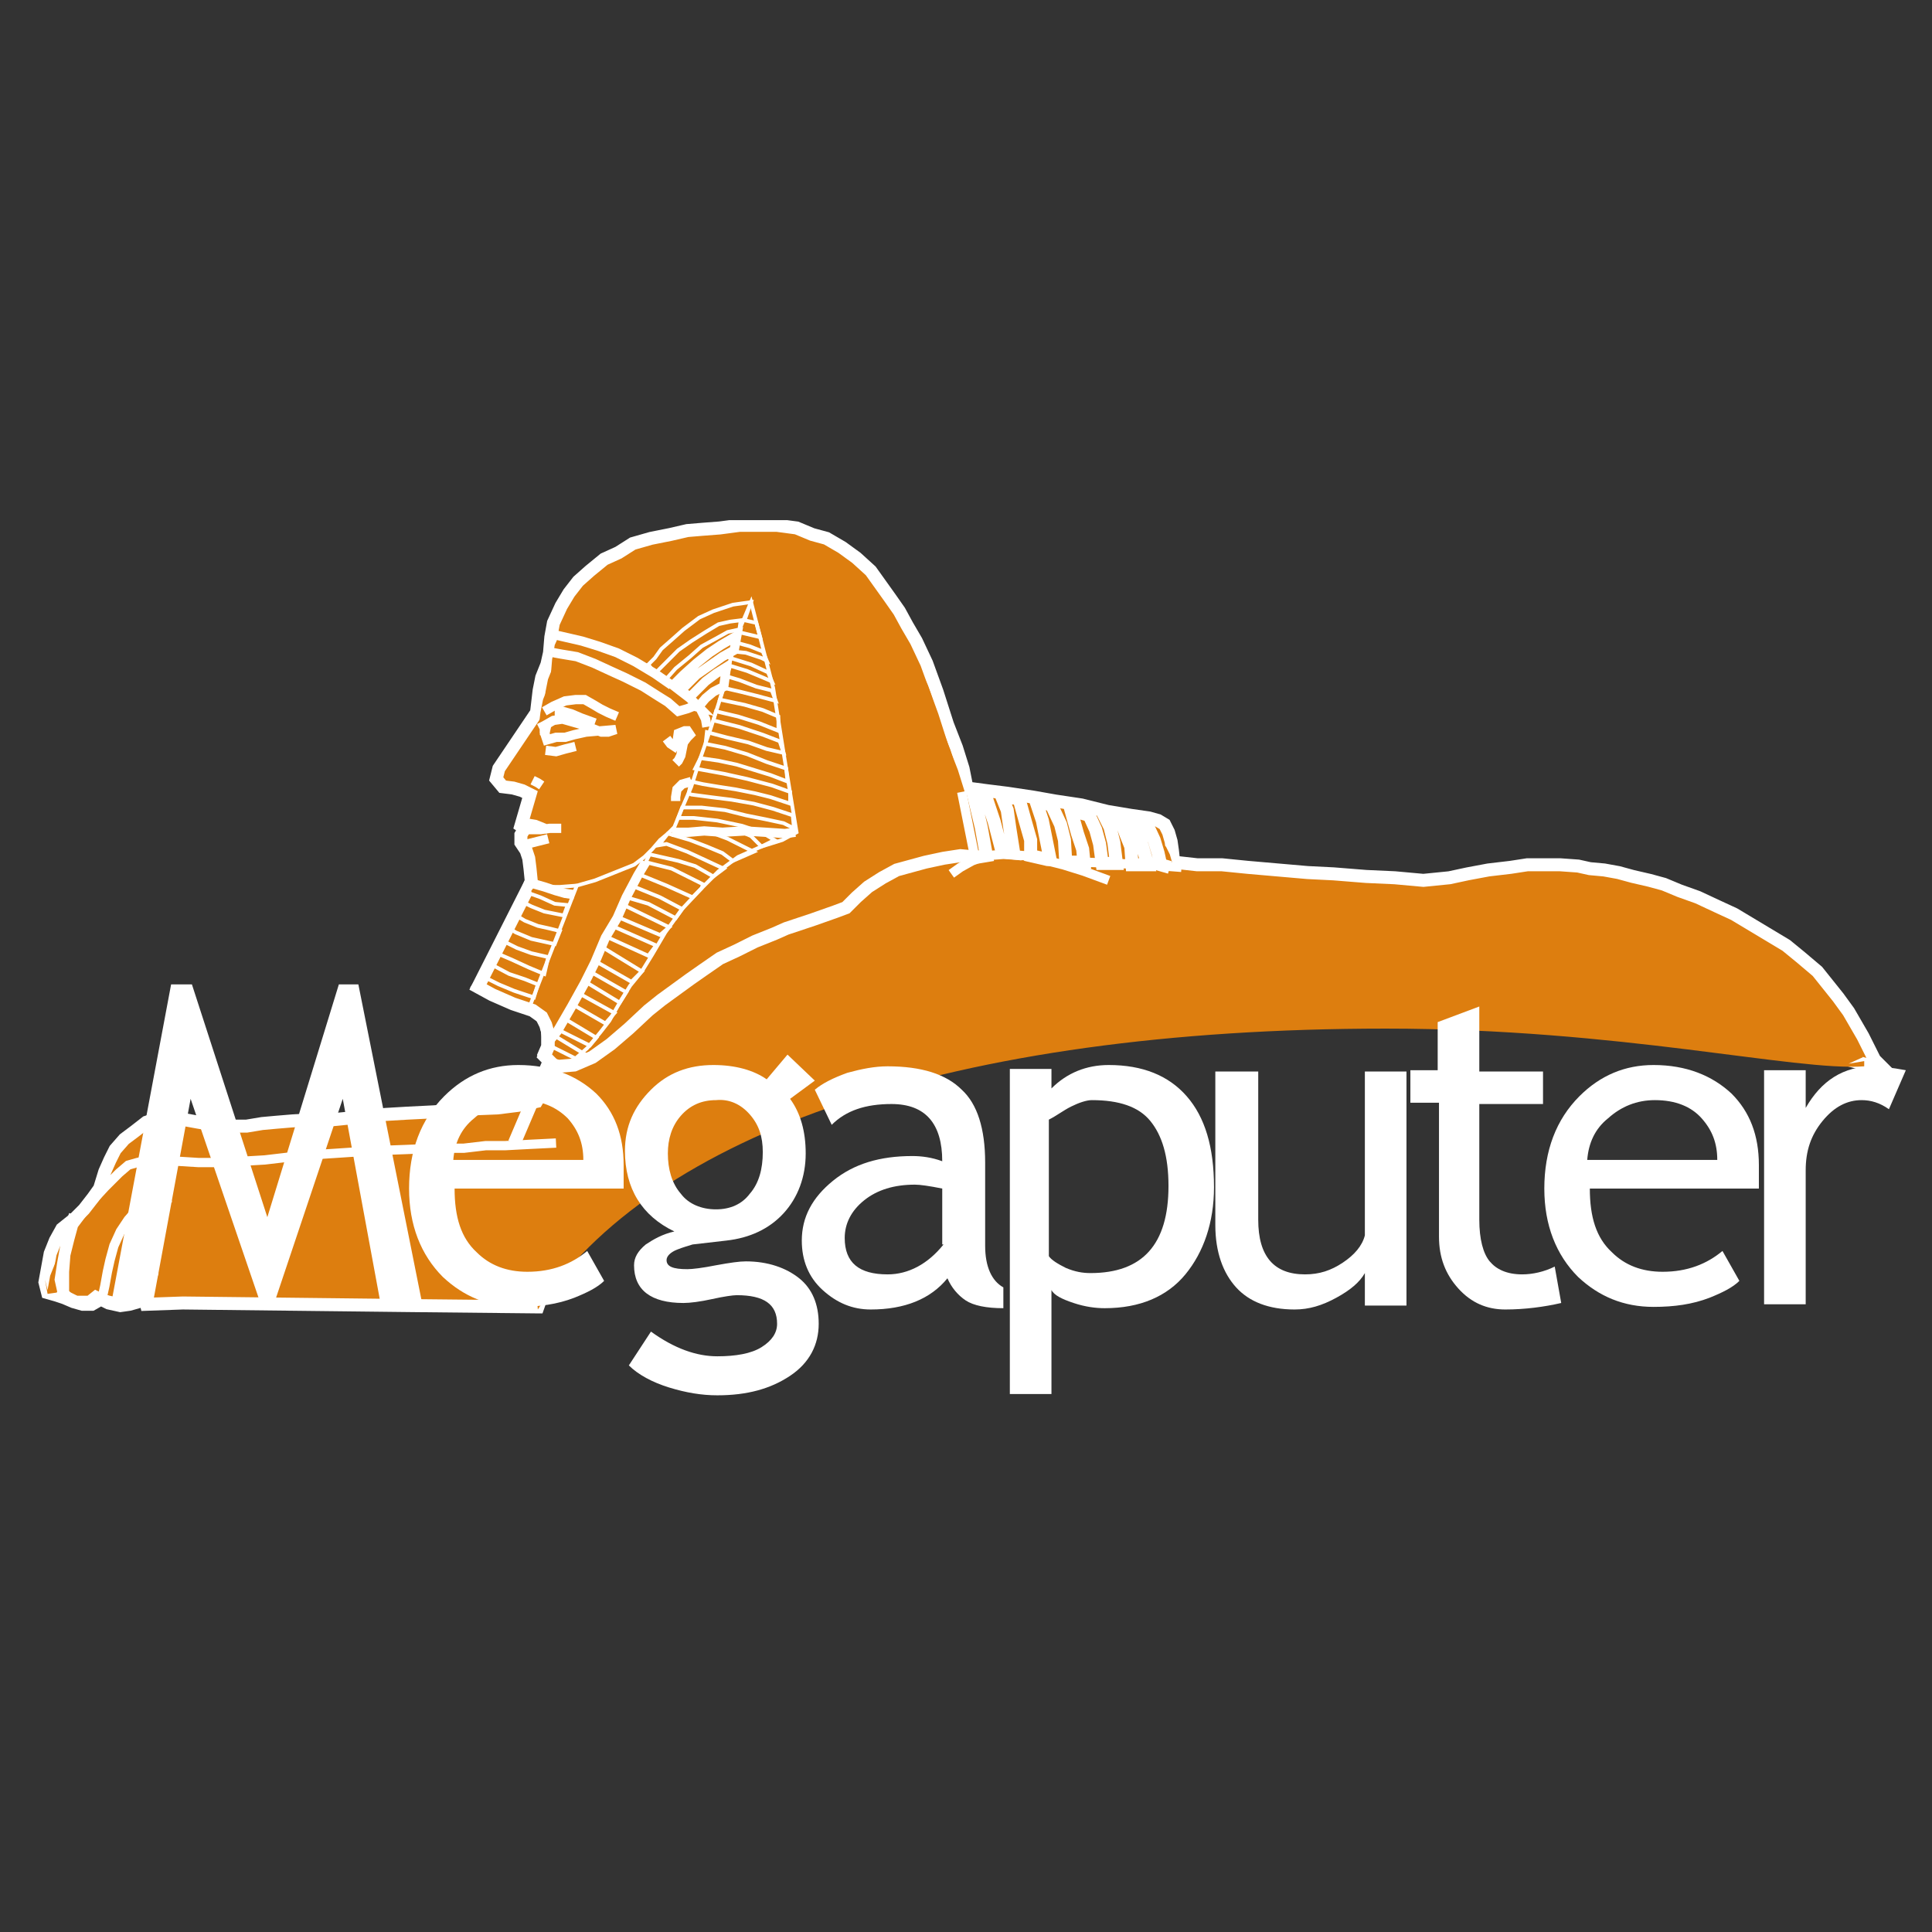 <svg width="104" height="104" viewBox="0 0 104 104" fill="none" xmlns="http://www.w3.org/2000/svg">
<rect x="0" y="0" width="104" height="104" fill="#333333" stroke="none"/>
<g clip-path="url(#clip0_33977_35397)">
<path d="M100.911 57.05L100.281 55.79L99.511 54.46L98.951 53.69L97.831 52.29L96.921 51.52L96.151 50.89L95.101 50.26L93.351 49.21L92.441 48.79L91.391 48.3L90.411 47.95L89.571 47.6L88.801 47.39L87.891 47.18L87.121 46.97L86.351 46.83L85.581 46.76L84.951 46.62L83.971 46.55H82.221L81.311 46.69L80.121 46.83L79.001 47.04L78.021 47.25L76.621 47.39L75.081 47.25L73.541 47.18L71.791 47.04L70.391 46.97L68.781 46.83L67.171 46.69L65.771 46.55H64.441L63.181 46.41L63.111 45.78L63.041 45.29L62.901 44.8L62.691 44.38L62.341 44.17L61.851 44.03L60.871 43.89L59.611 43.68L58.211 43.33L56.811 43.12L55.621 42.91L54.221 42.7L53.101 42.56L52.051 42.42L51.841 41.37L51.491 40.25L51.001 38.99L50.441 37.24L49.881 35.7L49.321 34.51L48.831 33.67L48.411 32.9L47.921 32.2L46.871 30.73L46.101 30.03L45.331 29.47L44.491 28.98L43.721 28.77L42.881 28.42L41.831 28.28H39.801L38.751 28.42L37.841 28.49L37.001 28.56L36.091 28.77L35.041 28.98L34.061 29.26L33.291 29.75L32.521 30.1L31.751 30.73L31.121 31.29L30.631 31.92L30.211 32.62L29.791 33.53L29.651 34.3L29.581 35.14L29.441 35.77L29.161 36.47L29.021 37.17L28.881 38.36L26.851 41.37L26.711 41.93L27.061 42.35L27.621 42.42L28.111 42.56L28.531 42.77L28.041 44.45L28.251 44.59L28.041 44.94V45.36L28.321 45.78L28.461 46.2L28.531 46.76L28.601 47.46L25.731 53.13L26.501 53.55L27.621 54.04L28.671 54.39L29.161 54.74L29.371 55.16L29.511 55.65V56.35L29.301 56.84L29.791 57.33L29.371 58.45L28.881 59.29L27.901 59.5L26.781 59.64L25.031 59.71L23.351 59.85L21.951 59.92L20.761 59.99L19.361 60.13L17.961 60.27H16.841L15.721 60.34L14.881 60.41L14.111 60.48L13.271 60.62H12.291L11.521 60.55L10.681 60.41L9.911 60.27H9.001L8.511 60.2L7.881 60.41L7.251 60.9L6.691 61.32L6.201 61.88L5.921 62.44L5.641 63.07L5.361 63.98L5.011 64.47L4.521 65.1L4.031 65.59L3.331 66.15L2.981 66.78L2.701 67.48L2.561 68.25L2.421 69.02L2.561 69.58L3.051 69.72L3.471 69.86L3.961 70.07L4.451 70.21H4.941L5.431 69.93L5.851 70.14L6.481 70.28L6.971 70.21L7.461 70.07L7.811 69.93L7.881 70.21L9.841 70.14L22.091 70.28L28.881 70.35H28.951C32.031 61.18 51.281 54.04 74.591 54.04C84.461 54.04 93.561 55.37 101.051 57.47L101.261 57.4L100.911 57.05Z" fill="#DD7E0F"/>
<path d="M100.911 57.05L100.281 55.79L99.511 54.46L98.951 53.69L97.831 52.29L96.921 51.52L96.151 50.89L95.101 50.26L93.351 49.21L92.441 48.79L91.391 48.3L90.411 47.95L89.571 47.6L88.801 47.39L87.891 47.18L87.121 46.97L86.351 46.83L85.581 46.76L84.951 46.62L83.971 46.55H82.221L81.311 46.69L80.121 46.83L79.001 47.04L78.021 47.25L76.621 47.39L75.081 47.25L73.541 47.18L71.791 47.04L70.391 46.97L68.781 46.83L67.171 46.69L65.771 46.55H64.441L63.181 46.41L63.111 45.78L63.041 45.29L62.901 44.8L62.691 44.38L62.341 44.17L61.851 44.03L60.871 43.89L59.611 43.68L58.211 43.33L56.811 43.12L55.621 42.91L54.221 42.7L53.101 42.56L52.051 42.42L51.841 41.37L51.491 40.25L51.001 38.99L50.441 37.24L49.881 35.7L49.321 34.51L48.831 33.67L48.411 32.9L47.921 32.2L46.871 30.73L46.101 30.03L45.331 29.47L44.491 28.98L43.721 28.77L42.881 28.42L41.831 28.28H39.801L38.751 28.42L37.841 28.49L37.001 28.56L36.091 28.77L35.041 28.98L34.061 29.26L33.291 29.75L32.521 30.1L31.751 30.73L31.121 31.29L30.631 31.92L30.211 32.62L29.791 33.53L29.651 34.3L29.581 35.14L29.441 35.77L29.161 36.47L29.021 37.17L28.881 38.36L26.851 41.37L26.711 41.93L27.061 42.35L27.621 42.42L28.111 42.56L28.531 42.77L28.041 44.45L28.251 44.59L28.041 44.94V45.36L28.321 45.78L28.461 46.2L28.531 46.76L28.601 47.46L25.731 53.13L26.501 53.55L27.621 54.04L28.671 54.39L29.161 54.74L29.371 55.16L29.511 55.65V56.35L29.301 56.84L29.791 57.33L29.371 58.45L28.881 59.29L27.901 59.5L26.781 59.64L25.031 59.71L23.351 59.85L21.951 59.92L20.761 59.99L19.361 60.13L17.961 60.27H16.841L15.721 60.34L14.881 60.41L14.111 60.48L13.271 60.62H12.291L11.521 60.55L10.681 60.41L9.911 60.27H9.001L8.511 60.2L7.881 60.41L7.251 60.9L6.691 61.32L6.201 61.88L5.921 62.44L5.641 63.07L5.361 63.98L5.011 64.47L4.521 65.1L4.031 65.59L3.331 66.15L2.981 66.78L2.701 67.48L2.561 68.25L2.421 69.02L2.561 69.58L3.051 69.72L3.471 69.86L3.961 70.07L4.451 70.21H4.941L5.431 69.93L5.851 70.14L6.481 70.28L6.971 70.21L7.461 70.07L7.811 69.93L7.881 70.21L9.841 70.14L22.091 70.28L28.881 70.35H28.951C32.031 61.18 51.281 54.04 74.591 54.04C84.461 54.04 93.561 55.37 101.051 57.47L101.261 57.4L100.911 57.05Z" stroke="white" stroke-width="0.7"/>
<path d="M100.561 58.31H100.491C100.491 58.38 100.491 58.38 100.491 58.45L100.911 58.38C100.771 58.31 100.701 58.31 100.561 58.31Z" fill="#DD7E0F"/>
<path d="M99.511 57.26L100.281 56.91L99.511 55.58L98.951 54.81L97.831 53.41L96.921 52.64L96.151 52.01L95.101 51.38L94.261 50.89L93.421 50.4L92.511 49.98L91.461 49.49L90.481 49.14L89.641 48.79L88.871 48.58L87.961 48.37L87.191 48.16L86.421 48.02L85.651 47.95L85.021 47.81L84.041 47.74H82.291L81.381 47.88L80.191 48.02L79.071 48.23L78.091 48.44L76.691 48.58L75.151 48.44L73.611 48.37L71.861 48.23L70.461 48.16L68.851 48.02L67.241 47.88L65.841 47.74H64.511L63.251 47.6L63.181 46.97L63.111 46.48L62.971 45.99L62.761 45.57L62.411 45.36L61.921 45.22L60.941 45.08L59.681 44.87L58.281 44.52L56.881 44.31L55.691 44.1L54.291 43.89L53.171 43.75L52.121 43.61L51.911 42.56L51.561 41.44L51.071 40.18L50.511 38.43L49.951 36.89L49.391 35.7L48.901 34.86L48.481 34.09L47.991 33.39L46.941 31.92L46.171 31.22L45.401 30.66L44.561 30.17L43.791 29.96L42.951 29.61L41.901 29.47H39.871L38.821 29.61L37.911 29.68L37.071 29.75L36.161 29.96L35.111 30.17L34.131 30.45L33.361 30.94L32.591 31.29L31.821 31.92L31.191 32.48L30.701 33.11L30.281 33.81L29.861 34.72L29.791 35.14L29.721 35.49L29.651 36.33L29.511 36.96L29.231 37.66L29.091 38.36L28.951 39.55L29.861 42.56L29.721 43.12L29.861 43.54L30.211 43.61L29.791 43.75L29.721 43.96L29.231 45.64L29.721 45.78L29.511 46.13L29.021 46.55L29.511 46.97L29.021 47.39L28.601 47.95L28.671 48.65L30.141 54.32L29.371 53.83L31.191 55.23L30.631 55.58L29.931 55.93L30.841 56.35L30.281 56.84L30.491 57.54L30.281 58.03L29.791 58.52L29.371 59.64L28.881 60.48L27.901 60.69L26.781 60.83L25.031 60.9L23.351 61.04L21.951 61.11L20.761 61.18L19.361 61.32L17.961 61.46H16.841L15.721 61.53L14.881 61.6L14.111 61.67L13.271 61.81H12.291L11.521 61.74L10.681 61.6L9.911 61.46H9.001L8.511 61.39L7.881 61.6L7.251 62.09L6.691 62.51L6.201 63.07L5.921 63.63L5.641 64.26L5.361 65.17L5.011 65.66L4.521 66.29L4.031 66.78L3.331 67.34L2.981 67.97L2.701 68.67L2.561 69.44L2.421 68.88L2.561 69.65L3.051 69.58L3.471 68.81L3.961 69.3L4.451 69.16H4.941L5.431 68.88L5.851 69.09L6.481 68.95L6.971 69.37L7.461 68.32L7.811 68.67L7.881 69.16L9.841 69.09L22.091 69.23L28.881 69.58L28.951 70.49C35.041 61.04 51.281 55.37 74.591 55.37C87.261 55.37 96.641 57.68 100.351 57.4V57.12L99.511 57.26Z" fill="#DD7E0F"/>
<path d="M31.051 47.67L32.031 47.39L33.081 46.97L34.131 46.55L34.691 46.13L35.111 45.71L35.531 45.22L35.951 44.87L36.301 44.52L36.791 43.33L37.211 42.35L37.701 40.81L38.261 39.2L38.751 37.66L39.661 34.23L40.431 32.41L41.621 37.03L42.181 40.53L42.881 44.8L42.111 45.22L40.991 45.57L39.731 46.13L38.681 46.9L37.771 47.81L36.721 48.93L35.811 50.19L35.111 51.38L34.551 52.29L33.921 53.06L33.361 53.97L32.801 54.95L32.311 55.58L31.611 56.42L30.981 56.98L30.561 57.33L30.071 57.4L29.511 57.26L29.021 56.77L29.231 56.28V55.58L29.161 55.09L28.881 54.67L28.461 54.32L31.051 47.67Z" stroke="white" stroke-width="0.2"/>
<path d="M27.69 61.53L29.51 57.26L30.07 57.4L30.91 57.33L31.89 56.91L32.87 56.21L33.85 55.37L34.9 54.39L35.6 53.83L36.37 53.27L37.14 52.71L37.84 52.22L38.75 51.59L39.66 51.17L40.64 50.68L41.69 50.26L42.32 49.98L43.79 49.49L44.98 49.07L45.54 48.86L46.1 48.3L46.73 47.74L47.5 47.25L48.27 46.83L49.04 46.62L49.81 46.41L50.79 46.2L51.7 46.06L52.47 46.13H52.68L53.1 46.06L52.82 44.52L52.4 42.77H53.03L53.52 44.24L53.94 45.85L54.57 45.92L54.36 44.59L54.22 43.61L53.94 42.91L54.85 42.98L55.2 44.24L55.48 45.22V46.06L56.39 46.27H56.53L56.32 45.22L56.11 44.17L55.76 43.12L56.6 43.33L57.09 44.38L57.3 45.22L57.37 46.41H58.35L58.28 45.71L58 44.87L57.65 43.61L58.63 43.89L58.98 44.66L59.19 45.43L59.33 46.48H60.1L59.96 45.36L59.75 44.52L59.47 43.96L60.31 44.1L60.59 44.87L60.87 45.57L60.94 46.55H61.78L61.5 45.57L61.08 44.24L61.71 44.31L62.13 45.22L62.34 45.92L62.48 46.55L62.97 46.69" stroke="white" stroke-width="0.7"/>
<path d="M35.811 36.61L36.371 35.98L37.141 35.35L37.771 34.79L38.541 34.37L39.171 34.02L39.801 33.88L39.871 33.39L39.311 33.46L38.681 33.6L37.981 34.02L37.211 34.51L36.511 35L35.251 36.26L34.901 35.77L35.251 35.42L35.601 34.93L36.161 34.44L36.791 33.88L37.631 33.25L38.401 32.9L39.451 32.55L40.431 32.41L40.081 33.39L40.711 33.53L40.921 34.3L39.731 34.02L39.591 34.58L40.361 34.79L41.061 35.07L41.271 35.56L40.991 35.42L40.571 35.28L40.151 35.14L39.451 35.07L39.311 35.42L40.431 35.77L41.341 36.19L41.551 36.68L41.061 36.47L40.221 36.12L39.311 35.84L39.101 36.4L39.801 36.61L40.711 36.96L41.551 37.17L41.761 37.73L40.711 37.45L39.871 37.24L38.961 37.03L38.751 37.66L40.081 37.94L41.061 38.22L41.901 38.57V39.34L40.851 38.92L39.731 38.57L38.541 38.29L38.401 38.78L39.801 39.13L41.061 39.55L41.971 39.9L42.181 40.53L41.271 40.32L40.291 39.97L39.101 39.69L38.051 39.41L37.981 40.04L39.031 40.25L40.221 40.6L41.271 41.02L42.321 41.37L42.391 42.07L41.481 41.72L40.571 41.44L39.661 41.16L38.681 40.95L37.701 40.81L37.421 41.37L38.961 41.65L40.221 41.93L41.551 42.28L42.531 42.63V43.26L41.481 42.91L40.641 42.7L39.591 42.49L38.681 42.35L37.841 42.21L37.211 42.07L37.071 42.7L37.211 42.77L38.261 42.91L39.381 43.05L40.571 43.26L41.621 43.54L42.671 43.89L42.741 44.59L42.181 44.31L41.201 44.1L40.151 43.89L39.031 43.61L37.771 43.47H36.721L36.511 44.03H37.351L38.611 44.17L39.941 44.45L40.991 44.8L41.691 45.22L40.991 45.57L40.431 45.01L39.801 44.73H38.051L39.171 45.15L40.571 45.85L39.451 46.34L38.891 45.92L38.051 45.57L37.141 45.22L35.951 44.87L35.461 45.5L35.881 45.43L37.001 45.85L38.961 46.76L38.401 47.18L37.421 46.62L36.511 46.34L34.971 45.99L34.761 46.41L36.161 46.76L37.841 47.6L37.771 47.81L37.281 48.3L35.881 47.67L34.341 47.04L33.991 47.67L35.531 48.3L36.721 48.93L36.371 49.42L34.901 48.65L33.711 48.3L33.571 48.72L36.021 49.91L35.531 50.33L33.221 49.35L32.941 49.84L35.321 50.89L34.901 51.45L32.591 50.4L32.381 50.96L34.551 52.29L33.991 52.85L32.031 51.73L31.751 52.29L33.711 53.41L33.361 53.97L31.401 52.78L31.051 53.41L33.081 54.53L32.591 55.09L30.771 54.04L30.351 54.81L32.101 55.86L31.751 56.28L29.931 55.37L29.791 55.72L31.401 56.7L30.981 56.98L29.301 56.14L29.231 55.58L29.161 55.09L28.951 54.88L28.461 54.32L25.451 53.13L25.871 52.5L26.851 52.99L27.691 53.34L28.741 53.69L28.951 52.99L28.251 52.71L27.411 52.43L26.221 51.8L26.571 51.24L27.551 51.66L28.461 52.08L29.301 52.43L29.511 51.52L28.601 51.31L27.831 51.03L26.851 50.54L27.201 49.84L27.761 50.19L28.601 50.54L29.861 50.82L30.141 50.12L29.581 49.98L28.951 49.84L28.251 49.56L27.551 49.14L27.901 48.44L28.601 48.79L29.301 49.07L30.351 49.28L30.561 48.72L29.861 48.65L29.091 48.3L28.111 47.95L28.321 47.46L28.951 47.74H30.141L31.051 47.67" stroke="white" stroke-width="0.2"/>
<path d="M35.881 39.76L36.091 40.04L36.301 40.18L36.441 39.97L36.511 39.48L36.861 39.34H37.001L37.141 39.55L37.001 39.69L36.791 39.97L36.721 40.32L36.651 40.67L36.511 40.95L36.371 41.09M29.021 39.2L29.301 39.06M29.301 39.06L29.791 38.78L30.281 38.71L30.771 38.85L31.261 38.99L31.681 39.13L32.031 39.27L32.381 39.41H32.731L33.151 39.27L31.541 39.41L30.911 39.55L30.421 39.69H29.931L29.441 39.83L29.301 39.41V39.06ZM27.901 44.24L28.391 44.31L28.811 44.38L29.511 44.66M27.901 45.5L28.391 45.43L28.951 45.29L29.511 45.15M27.971 44.66H29.091L29.581 44.59H30.211M33.221 38.57L32.731 38.36L32.311 38.15L31.961 37.94L31.471 37.66H30.981L30.421 37.73L29.791 38.01L29.301 38.29M29.931 61.53L28.531 61.6L27.201 61.67H26.151L24.961 61.81H23.561L21.811 61.88L19.921 61.95L19.011 62.02L17.961 62.09L16.841 62.16L16.351 62.23L15.441 62.3L14.251 62.44L13.061 62.51L11.871 62.58H10.681L9.561 62.51L8.791 62.44H8.021L7.391 62.58L6.901 62.72L6.411 63.14L6.061 63.49L5.641 63.91L4.801 64.82L3.961 65.94L3.751 66.71L3.541 67.55L3.471 68.46V69.58L3.821 70L4.311 70.14H4.801L5.221 70L5.501 69.86L5.641 69.23L5.781 68.46L5.921 67.83L6.131 67.06L6.481 66.29L6.901 65.66L7.391 65.1L7.951 64.82L8.511 64.61L9.211 64.47M29.441 35.07L30.211 35.21L31.051 35.35L31.961 35.7L32.871 36.12L33.641 36.47L34.621 36.96L35.391 37.45L35.951 37.8L36.511 38.29L37.001 38.15L37.351 38.01L37.631 38.08L37.141 37.59L36.231 36.89L36.791 36.33L37.491 35.7L38.191 35.14L38.821 34.72L39.661 34.23L39.521 35L38.891 35.35L38.191 35.84L37.491 36.33L36.651 37.17L37.141 37.52L37.981 36.68L38.541 36.26L39.101 35.91L38.961 36.96L38.401 37.24L37.981 37.59L37.631 38.01L37.841 38.43L37.981 38.71L38.051 39.13" stroke="white" stroke-width="0.5"/>
<path d="M51.77 42.63L52.47 46.13M34.76 46.41L34.34 47.11L33.71 48.3L33.22 49.42L32.59 50.47L32.03 51.8L31.47 52.92L30.77 54.18L30 55.51L29.37 56.28M29.44 38.99L29.3 39.62M29.51 34.09L30.42 34.3L31.33 34.51L32.24 34.79L33.22 35.14L34.2 35.63L35.25 36.26L36.16 36.89M63.6 46.69L61.78 46.55L60.1 46.48L58.35 46.41L57.44 46.34M36.16 44.8H37.07L37.91 44.73L38.89 44.8L40.08 44.73L41.2 44.8L42.25 44.87L42.81 44.8M8.3 68.46L8.09 69.09L7.81 69.58L7.39 69.86L6.9 70.07H6.2L5.57 69.93L5.15 69.72L4.8 70H4.1L3.54 69.72L3.33 69.51L3.19 68.88L3.33 67.97L3.47 67.2C3.47 66.99 3.68 66.22 3.68 66.22L3.96 65.38M51.21 47.04L51.7 46.69L52.33 46.34L53.1 46.06L54.01 45.99L55.13 46.06L56.11 46.27L57.23 46.55L58.35 46.9L59.68 47.39M28.32 47.46L28.81 47.6L29.3 47.74L29.93 47.95L30.42 48.09L30.91 48.16M37.21 42.07L36.72 42.21L36.44 42.49L36.37 42.91V43.12M28.67 42L28.95 42.14L29.16 42.28M29.37 40.39L29.93 40.46L30.42 40.32L30.98 40.18M29.86 38.29H30.28L30.77 38.43L31.26 38.64L32.03 38.92" stroke="white" stroke-width="0.5"/>
<path d="M20.481 70.14L18.451 59.15L14.671 70.42H14.111L10.261 59.15L8.231 70.14H5.991L9.211 52.99H10.331L14.391 65.52L18.241 52.99H19.291L22.721 70.14H20.481Z" fill="white"/>
<path d="M33.571 62.72C33.571 61.11 33.081 59.85 32.1 58.87C31.05 57.89 29.651 57.33 27.901 57.33C26.36 57.33 25.03 57.89 23.91 59.01C22.651 60.27 22.02 61.95 22.02 63.98C22.02 65.94 22.651 67.55 23.84 68.74C24.96 69.79 26.291 70.35 27.901 70.35C29.02 70.35 30 70.21 30.91 69.86C31.61 69.58 32.17 69.3 32.52 68.95L31.61 67.34C30.77 68.04 29.721 68.46 28.39 68.46C27.27 68.46 26.36 68.11 25.66 67.41C24.82 66.64 24.471 65.52 24.471 63.98H33.571C33.571 63.7 33.571 63.21 33.571 62.72ZM30.561 60.2C31.12 60.83 31.401 61.53 31.401 62.44H24.401C24.471 61.53 24.82 60.76 25.52 60.2C26.221 59.57 27.061 59.22 28.041 59.22C29.09 59.22 29.93 59.57 30.561 60.2Z" fill="white"/>
<path d="M36.021 74.69C36.931 74.97 37.771 75.11 38.611 75.11C40.221 75.11 41.481 74.76 42.531 74.06C43.581 73.36 44.071 72.38 44.071 71.26C44.071 70.21 43.721 69.37 43.021 68.81C42.321 68.25 41.341 67.9 40.151 67.9C39.801 67.9 39.311 67.97 38.541 68.11C37.841 68.25 37.281 68.32 37.001 68.32C36.231 68.32 35.881 68.18 35.881 67.83C35.881 67.62 36.091 67.41 36.441 67.27C36.791 67.13 37.071 67.06 37.281 66.99L39.101 66.78C40.361 66.64 41.411 66.15 42.181 65.31C42.951 64.47 43.371 63.35 43.371 62.09C43.371 60.9 43.091 59.92 42.531 59.15L43.861 58.17L42.391 56.77L41.271 58.1C40.571 57.61 39.591 57.33 38.401 57.33C37.071 57.33 35.951 57.75 35.041 58.66C34.131 59.57 33.641 60.62 33.641 61.95C33.641 63.98 34.551 65.45 36.301 66.29C35.671 66.43 35.181 66.71 34.761 66.99C34.341 67.34 34.131 67.69 34.131 68.11C34.131 69.44 35.041 70.14 36.791 70.14C37.141 70.14 37.701 70.07 38.331 69.93C38.961 69.79 39.451 69.72 39.661 69.72C41.131 69.72 41.831 70.21 41.831 71.26C41.831 71.75 41.551 72.17 40.991 72.52C40.431 72.87 39.591 73.01 38.611 73.01C37.491 73.01 36.301 72.59 35.041 71.68L33.851 73.5C34.341 73.99 35.111 74.41 36.021 74.69ZM40.361 59.99C40.851 60.55 41.061 61.18 41.061 62.02C41.061 62.93 40.851 63.7 40.361 64.26C39.941 64.82 39.311 65.1 38.541 65.1C37.771 65.1 37.071 64.82 36.651 64.26C36.161 63.7 35.951 62.93 35.951 62.09C35.951 61.32 36.161 60.62 36.651 60.06C37.141 59.5 37.771 59.22 38.541 59.22C39.241 59.15 39.871 59.43 40.361 59.99Z" fill="white"/>
<path d="M51.981 70C52.401 70.28 53.101 70.42 54.011 70.42V69.3C53.381 68.95 53.031 68.18 53.031 67.06V62.58C53.031 60.76 52.611 59.43 51.771 58.66C50.931 57.82 49.601 57.4 47.781 57.4C47.081 57.4 46.381 57.54 45.611 57.75C44.841 58.03 44.281 58.31 43.861 58.66L44.771 60.55C45.541 59.78 46.591 59.43 47.991 59.43C49.811 59.43 50.721 60.48 50.721 62.51C50.161 62.3 49.601 62.23 49.111 62.23C47.361 62.23 45.961 62.65 44.841 63.56C43.721 64.47 43.161 65.52 43.161 66.78C43.161 67.83 43.511 68.74 44.281 69.44C45.051 70.14 45.891 70.49 46.871 70.49C48.691 70.49 50.091 69.93 51.001 68.81C51.211 69.3 51.561 69.72 51.981 70ZM50.791 66.99C49.951 68.04 48.901 68.6 47.781 68.6C46.241 68.6 45.471 67.97 45.471 66.64C45.471 65.87 45.821 65.17 46.521 64.61C47.221 64.05 48.131 63.77 49.251 63.77C49.531 63.77 50.021 63.84 50.721 63.98V66.99H50.791Z" fill="white"/>
<path d="M57.79 70.14C58.42 70.35 58.98 70.42 59.47 70.42C61.36 70.42 62.83 69.79 63.81 68.6C64.79 67.41 65.35 65.8 65.35 63.91C65.35 61.74 64.86 60.13 63.88 59.01C62.9 57.89 61.5 57.33 59.68 57.33C58.49 57.33 57.44 57.75 56.6 58.59V57.54H54.36V75.04H56.6V69.44C56.74 69.72 57.16 69.93 57.79 70.14ZM57.65 59.57C58.07 59.36 58.49 59.22 58.77 59.22C60.24 59.22 61.29 59.57 61.92 60.34C62.55 61.11 62.9 62.23 62.9 63.84C62.9 66.99 61.5 68.53 58.7 68.53C58.28 68.53 57.86 68.46 57.37 68.25C56.95 68.04 56.6 67.83 56.46 67.62V60.27C56.88 60.06 57.23 59.78 57.65 59.57Z" fill="white"/>
<path d="M67.731 57.61V65.66C67.731 67.62 68.571 68.6 70.251 68.6C71.021 68.6 71.651 68.39 72.281 67.97C72.911 67.55 73.331 67.06 73.471 66.5V57.68H75.711V70.28H73.471V68.53C73.191 69.02 72.701 69.44 71.931 69.86C71.161 70.28 70.461 70.49 69.691 70.49C68.291 70.49 67.241 70.07 66.541 69.3C65.841 68.53 65.421 67.41 65.421 65.94V57.68H67.731" fill="white"/>
<path d="M77.391 59.36H75.921V57.61H77.391V55.02L79.631 54.18V57.68H83.061V59.43H79.631V65.66C79.631 66.71 79.841 67.48 80.191 67.9C80.541 68.32 81.101 68.6 81.941 68.6C82.501 68.6 83.131 68.46 83.691 68.18L84.041 70.14C83.131 70.35 82.081 70.49 81.031 70.49C80.051 70.49 79.211 70.14 78.511 69.37C77.811 68.6 77.461 67.69 77.461 66.57V59.36" fill="white"/>
<path d="M94.681 62.72C94.681 61.11 94.191 59.85 93.211 58.87C92.161 57.89 90.761 57.33 89.011 57.33C87.471 57.33 86.141 57.89 85.021 59.01C83.761 60.27 83.131 61.95 83.131 63.98C83.131 65.94 83.761 67.55 84.951 68.74C86.071 69.79 87.401 70.35 89.011 70.35C90.131 70.35 91.111 70.21 92.021 69.86C92.721 69.58 93.281 69.3 93.631 68.95L92.721 67.34C91.881 68.04 90.831 68.46 89.501 68.46C88.381 68.46 87.471 68.11 86.771 67.41C85.931 66.64 85.581 65.52 85.581 63.98H94.681C94.681 63.7 94.681 63.21 94.681 62.72ZM91.601 60.2C92.161 60.83 92.441 61.53 92.441 62.44H85.441C85.511 61.53 85.861 60.76 86.561 60.2C87.261 59.57 88.101 59.22 89.081 59.22C90.201 59.22 91.041 59.57 91.601 60.2Z" fill="white"/>
<path d="M101.681 59.71C101.191 59.36 100.701 59.22 100.211 59.22C99.441 59.22 98.741 59.57 98.111 60.34C97.481 61.11 97.201 61.95 97.201 63V70.21H94.961V57.61H97.201V59.64C98.041 58.17 99.231 57.4 100.841 57.4C101.261 57.4 101.821 57.47 102.591 57.61L101.681 59.71Z" fill="white"/>
</g>
<defs>
<clipPath id="clip0_33977_35397">
<rect width="100.8" height="47.6" fill="white" transform="translate(2 28)"/>
</clipPath>
</defs>
</svg>
